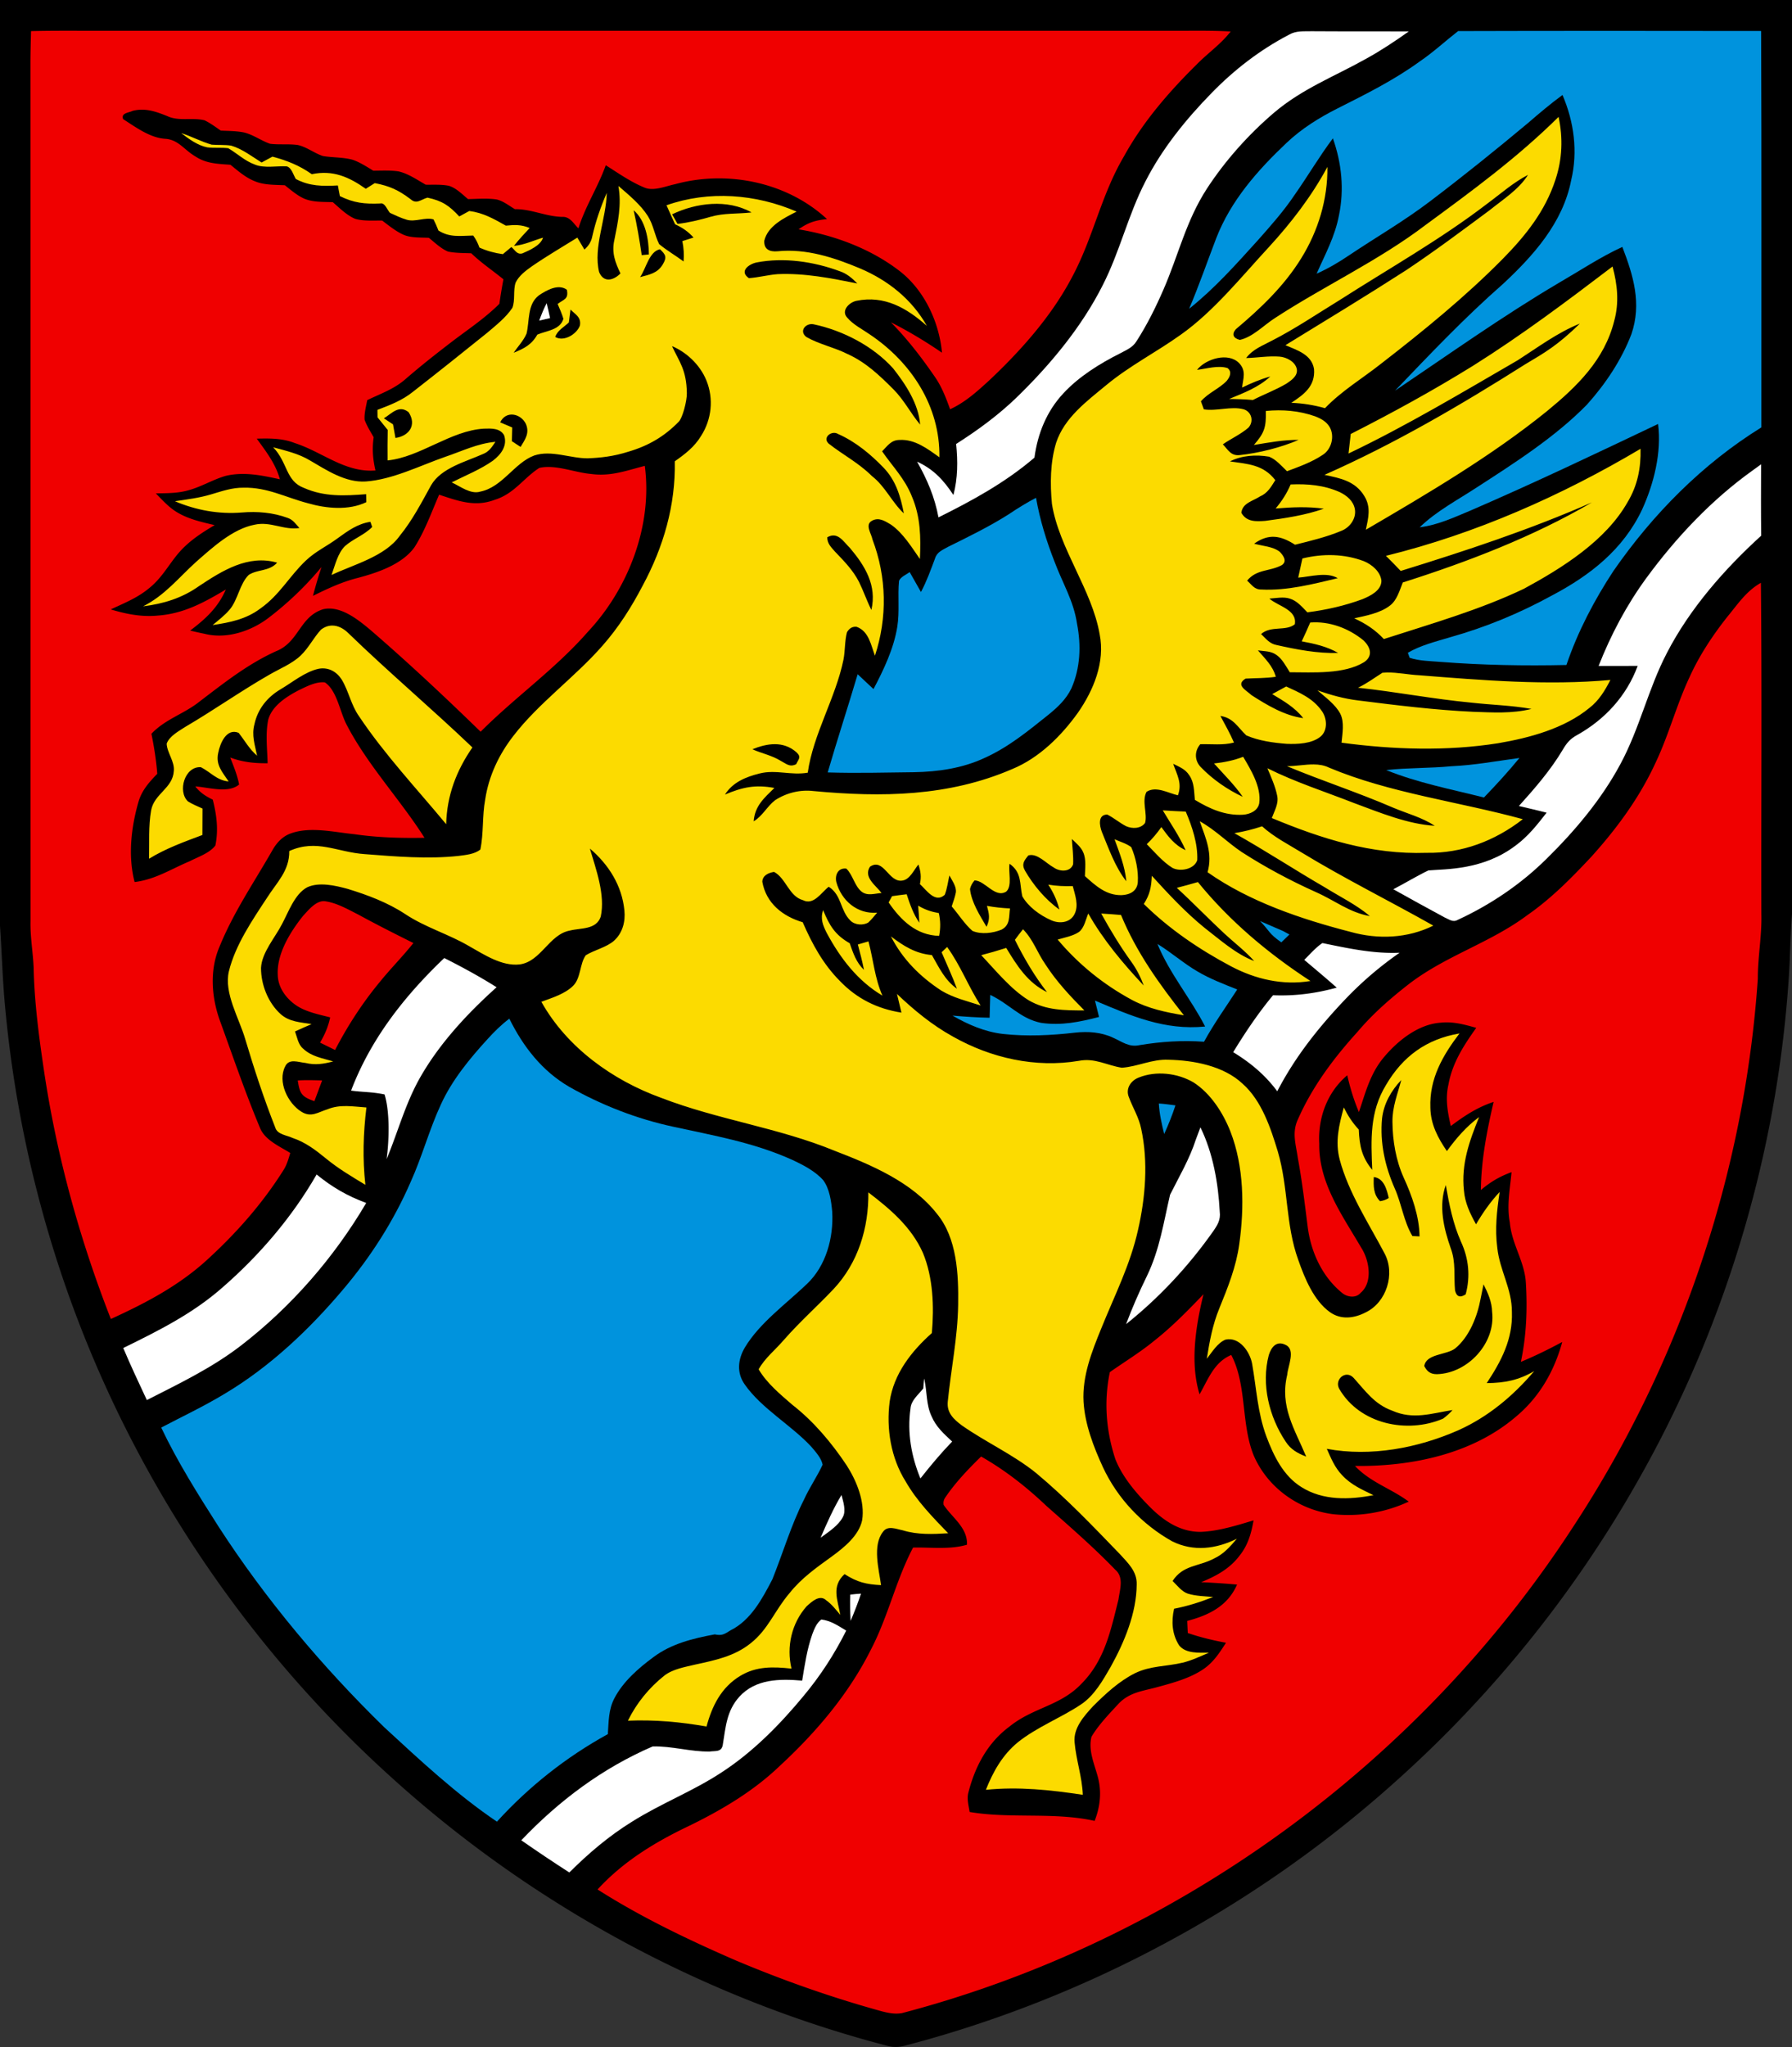 <?xml version="1.0" encoding="UTF-8"?>
<svg width="500" height="571" xmlns="http://www.w3.org/2000/svg">
<rect width="100%" height="100%" fill="#333333" stroke="none"/>
<path d="m0 0h500v254.94c-0.46 6.084-0.51 12.168-0.93 18.262-3.31 49.272-17.99 97.773-42.51 140.63-17.53 30.8-40.16 58.868-66.53 82.533-38.94 35.153-86.3 60.789-137.02 74.128-2.23 0.64-3.81 0.69-6.03 0.02-51.43-13.479-99.39-39.666-138.65-75.519-43.21-39.245-75.78-90.038-93.2-145.78a329.25 329.46 0 0 1-13.77-69.045c-0.67-7.295-0.85-14.609-1.36-21.914z" stroke-width="1"/>
<path d="m335.19 8.572c-2.725-5e-3 -5.45 0.028-8.19 0.018h-299c-6.45 0.01-12.89-0.07-19.34 0.09-0.08 2.77-0.15 5.55-0.17 8.32 0.02 80 0 160 0.02 240-0.1 4.37 0.7 8.64 0.88 12.98 0.2 9.68 1.5 19.36 2.92 28.93 3.55 23.65 9.91 46.761 18.62 69.02 9.65-4.42 18.73-9.15 26.66-16.33 8.27-7.52 15.69-15.91 21.63-25.4 0.87-1.44 1.29-2.99 1.77-4.58-2.96-1.85-7.13-3.62-8.47-7.06-4.1-9.79-7.56-19.95-11.19-29.93-2.32-6.49-2.87-13.98-0.13-20.44 3.98-9.8 9.62-17.94 14.83-27.06 1.23-2.14 2.87-3.91 5.27-4.71 5.4-1.89 11.95-0.28 17.53 0.27 6.52 0.95 13.03 1.13 19.61 1.01-6.42-10.21-15.91-20.33-21.66-31.43-1.93-3.54-2.7-9.6-6.13-11.919-2.4-0.29-5.07 1.12-7.19 2.13-3.44 1.79-7.5 4.31-8.62 8.27-0.8 3.9-0.27 8.19-0.17 12.15-3.69 0.04-6.96-0.3-10.43-1.59 0.94 2.43 2 4.96 2.47 7.53-3.03 2.56-8.58 0.76-12.22 0.52 1.34 1.75 2.9 2.74 4.87 3.69 1.09 4.24 1.629 8.46 0.729 12.8-1.61 2.13-4.83 3.18-7.15 4.38-5.32 2.23-9.58 5.09-15.379 5.81-1.89-7.25-0.97-15.3 1.09-22.41 0.93-3.18 2.98-5.47 5.23-7.78-0.29-3.77-0.88-7.47-1.63-11.17 3.88-4.11 9.11-5.53 13.43-8.99 6.89-5.24 13.4-10.431 21.35-14.041 6.42-2.54 6.52-9.63 13.14-11.71 4.82-1.09 9.68 2.86 13.15 5.75 10.57 9.12 20.781 18.69 30.781 28.42 9.7-9.72 20.82-17.46 29.95-27.9 11.33-12.08 18.06-29.69 15.86-46.26-5.1 1.31-9.55 3.01-14.95 2.26-4.57-0.37-10.03-2.74-14.5-1.68-4.45 2.88-6.98 7.2-12.41 8.88-5.55 2.11-10.24 0.32-15.53-1.42-2.13 4.91-3.989 10.15-6.879 14.67-3.47 4.8-10.31 7.08-15.79 8.54-4.42 1.1-8.47 3-12.53 5.01 0.72-2.7 1.49-5.39 2.39-8.04a90.912 90.912 0 0 1-14.59 14.03c-4.94 3.85-11.89 6.18-18.1 4.58-1.33-0.26-2.651-0.57-3.971-0.88 4.28-3.22 7.79-6.43 9.96-11.46-6.04 3.61-11.8 6.77-19 7.27-4.51 0.44-8.81-0.42-13.11-1.72 3.92-1.83 7.63-3.28 10.96-6.13 4.04-3.32 5.902-7.82 9.632-11.35 2.53-2.43 5.4-4.25 8.4-6.03-3.67-0.87-7.42-1.68-10.66-3.69-2.17-1.33-3.972-3.34-5.752-5.16 3.18-0.07 6.15 0 9.24-0.91 3.56-0.99 6.74-2.97 10.26-3.98 5.12-1.21 10.11-0.13 15.12 0.96-1.22-4.38-3.85-7.73-6.46-11.34 3.64-0.09 7.141-0.13 10.582 1.22 7.81 2.52 14.02 8.3 22.54 7.66-0.73-3.19-0.98-6-0.5-9.27-0.89-1.56-1.92-3.19-2.53-4.88-0.13-1.81 0.41-3.69 0.73-5.47 3.75-1.82 7.44-3.07 10.56-5.77 4.44-3.86 9.07-7.48 13.74-11.05 4.31-3.24 8.73-6.22 12.57-10.05 0.33-2.29 0.7-4.569 1.13-6.839-2.99-2.45-6.18-4.57-8.97-7.26-2.15-0.08-4.39-0.04-6.5-0.48-1.96-0.83-3.67-2.49-5.32-3.83-2.23-0.12-4.85 0.05-6.94-0.8-2.18-0.93-4.2-2.581-6.09-4.011-2.45-0.05-5.15 0.201-7.51-0.479-2.34-0.95-4.37-3.02-6.27-4.65-2.66-0.12-5.46 0.06-7.95-0.98-1.97-0.86-3.76-2.43-5.44-3.75-2.61-0.13-5.58-0.04-8.02-0.98-2.83-1.05-4.85-2.87-7.15-4.73-3.54-0.27-6.75-0.3-9.82-2.35-3.14-1.83-4.71-4.7-8.47-4.9-4.2-0.3-8.16-3.25-11.65-5.48-0.67-1.72 1.52-1.75 2.62-2.3 3.49-0.9 6.46 0.16 9.66 1.44 3.26 1.54 6.84 0.329 10.42 1.179 1.59 0.76 3.079 1.871 4.539 2.881 2.12 0.1 4.32 0.09 6.41 0.5 2.64 0.62 4.88 2.33 7.33 3.17 2.55 0.32 5.17-0.01 7.72 0.34 2.46 0.52 4.67 2.31 7.04 3.08 2.71 0.46 5.69 0.31 8.34 1.06 2 0.69 3.9 1.94 5.71 3.03 2.29-0.01 4.66-0.14 6.93 0.18 2.71 0.55 5.32 2.38 7.71 3.73 2.11 0.04 4.34-0.12 6.42 0.3 2.02 0.57 3.79 2.4 5.38 3.72 2.63-0.05 5.38-0.29 7.99 0.1 1.82 0.42 3.48 1.75 5.07 2.7 4.62-0.05 8.63 2.06 13.23 2.16 2.16-0.12 3.12 1.85 4.51 3.2 1.93-6.19 5.47-11.55 7.63-17.61 3.45 2.18 6.94 4.65 10.73 6.2 2.54 1.15 5.97-0.36 8.56-0.9 14.58-4 31.26-0.63 42.45 9.73-3.29 0.32-5.27 0.95-7.94 2.85 9.84 1.61 19.83 5.3 27.82 11.35 7.12 5.3 11.39 14.35 12.19 23.06-4.62-3.15-9.27-5.96-14.26-8.48 4.57 4.62 8.61 9.881 12.29 15.24 1.92 2.78 3.1 5.86 4.23 9.02 4.24-1.95 7.56-4.98 10.96-8.09 8.8-8.29 17.3-17.84 22.97-28.58 6.02-11.12 8.12-22.92 14.58-33.87 5.36-9.71 12.481-17.92 20.341-25.69 3.11-3.16 6.7-5.609 9.44-9.149-2.74-0.16-5.466-0.203-8.19-0.208zm156.13 154c-4.1 2.33-6.41 5.91-9.33 9.44-4.11 5.19-7.88 10.88-10.6 16.92-3.66 7.81-5.79 16.16-9.52 23.96-4.47 9.69-10.75 18.208-17.87 26.108-5.52 5.89-11.12 11.59-17.77 16.22-10.4 7.78-22.52 11.22-32.9 19.1-5.26 4.08-10.23 8.39-14.53 13.48-6.67 7.35-12.62 15.28-16.64 24.4-1.76 3.73-0.58 6.99-0.04 10.83 1.16 6.29 1.92 12.62 2.72 18.96 0.85 7.08 4 14.06 9.58 18.62 1.42 1.23 3.88 1.6 5.2 0.04 3.53-2.96 2.43-9.16 0.19-12.61-5.28-9.04-11.9-18.06-11.71-29.04-0.39-7.2 2.23-14.36 7.81-19.05 0.81 3.52 1.83 6.93 3.25 10.26 1.94-5.72 3.23-11.07 7.34-15.728 3.82-4.44 9.44-8.821 15.49-9.211 3.48-0.38 6.599 0.52 9.909 1.44-3.52 4.95-6.68 9.8-7.77 15.89-0.9 3.94-0.21 7.661 0.67 11.5 3.72-2.8 7.48-5.28 11.95-6.73-1.89 8.15-3.46 16.18-3.56 24.58 2.73-2.29 5.21-3.76 8.56-4.99-0.44 4.78-1.38 9.24-0.48 14.05 0.53 6.08 4.17 10.91 4.48 16.92 0.44 7.36 0.141 14.739-1.399 21.959 3.96-1.65 7.779-3.52 11.549-5.56-2.22 8.11-6.34 15.33-12.829 20.76-12.23 10.53-29.24 14.02-45.01 13.83 4.34 4.6 10.08 6.281 15 9.951a40.133 40.133 0 0 1-20.971 3.52c-9.65-1.16-18.39-7.391-22.27-16.37-3.58-8.71-1.87-19.74-6.28-28.06-4.8 2.03-6.419 6.74-8.839 10.99-2.71-8.83-1.051-19.14 1.099-27.94-4.39 4.59-8.78 9.08-13.79 13.02-3.92 3.22-8.209 5.81-12.35 8.73-1.69 8.22-1.06 16.25 1.52 24.2 2.05 5.23 6.11 9.87 10.06 13.79 3.8 3.71 8.261 6.58 13.75 6.56 4.94-0.18 10.07-1.79 14.77-3.21-0.61 3.56-1.559 6.94-3.879 9.81-2.76 3.69-6.57 5.73-10.75 7.44 3.35 0.14 6.7 0.36 10.03 0.66-2.61 5.99-7.89 8.56-13.91 10.14 0.05 1.12 0.101 2.24 0.161 3.37 3.49 1.2 7.03 2.04 10.66 2.72-1.83 2.85-3.55 5.52-6.42 7.44-3.69 2.47-8.35 3.74-12.59 4.89-4.06 1.14-7.79 1.4-10.89 4.6-2.68 2.9-5.6 5.89-7.63 9.29-0.95 3.78 0.8 7.57 1.76 11.16 1.13 4.16 0.68 8.32-0.88 12.31-11.32-2.53-23.47-0.55-34.88-2.49-0.26-1.73-0.82-3.64-0.36-5.35 1.84-7.26 5.33-13.91 11.45-18.45 6.62-5.37 14.18-5.74 20.07-11.93 6.53-6.52 8.21-14.9 10.37-23.53 0.38-2.78 1.59-6.2-0.9-8.32-6.12-6.34-12.65-11.99-19.21-17.8-5.56-5.27-11.53-9.98-18.22-13.77-3.61 3.53-7.2 7.28-10.03 11.48-0.41 0.61-0.551 1.28-0.421 2.01 2.37 3.59 6.72 6.33 6.51 11.109-4.7 1.42-10.16 0.68-15.04 0.8-4.82 9.18-6.92 19.14-11.71 28.35-6.21 12.45-15.31 23.15-25.48 32.55-7.36 7.06-16.13 12.25-25.25 16.7-9.56 4.56-18.37 9.9-25.59 17.77 12.13 7.73 25.31 14.03 38.49 19.76 13.29 5.6 26.91 10.4 40.81 14.22 1.88 0.49 3.72 0.85 5.66 0.5 76.42-20.06 144.2-69.42 187.23-135.62 29.85-45.42 47.861-98.688 51.541-152.92-0.03-6.04 1.16-11.95 0.99-18-0.08-30.8 0.18-61.63-0.13-92.43zm-400.82 88.805c-2.4-0.13-4.505 2.57-5.977 4.146-3.55 4.46-7.35 10.56-7.02 16.46 0.09 3.48 2.29 6.49 5.07 8.41 2.73 1.88 6.38 2.58 9.55 3.4-0.54 2.6-1.48 4.76-2.82 7.04 1.4 0.69 2.791 1.369 4.191 2.059 3.47-6.7 7.63-13.12 12.44-18.93 3.02-3.75 6.43-7.14 9.41-10.91-5.18-2.58-10.34-5.19-15.42-7.96-2.79-1.41-5.82-3.159-8.94-3.649a3.086 3.086 0 0 0-0.484-0.066zm-4.87 49.928c-0.852 4e-3 -1.703 0.025-2.546 0.078 0.54 3.7 1.09 4.55 4.64 5.79 0.72-1.93 1.44-3.86 2.16-5.8-1.407-0.032-2.832-0.074-4.253-0.068z" fill="#f00000"/>
<path d="m359.58 9.72c2.06-1.21 4.13-0.95 6.42-1.01 9.03 0.07 18.06 0 27.09 0.05-3.83 2.72-7.75 5.33-11.87 7.6-8.95 5.02-17.79 8.33-25.76 15.09-7.11 6.07-13.65 13.39-18.75 21.23-5.81 8.99-7.87 18.41-12.08 28.09-2.15 4.94-4.57 9.83-7.49 14.36-1.1 1.82-2.81 2.46-4.59 3.43-5.68 2.85-11.5 6.46-15.84 11.15-4.66 4.97-7.19 11.25-8.08 17.94-8.09 6.94-17.28 11.95-26.78 16.67-1.05-5.67-3.15-10.56-5.97-15.54 4.61 2.11 7.39 5.14 10.14 9.3 1.24-4.71 1.24-9.42 0.76-14.24 6.06-3.85 11.81-8.07 16.99-13.08 9.3-9.06 17.99-19.49 23.87-31.13 4.83-9.44 7.1-19.65 11.96-29.03 4.63-9.1 11.29-17.32 18.4-24.6 6.32-6.5 13.53-12.08 21.58-16.28z" fill="#fff"/>
<path d="m449.11 8.615c-14.099-3e-3 -28.197 0.01-42.267 0.055-3.6 2.8-6.93 5.91-10.72 8.48-7.19 5.22-14.99 9.09-22.9 13.08-5.18 2.61-10.08 5.66-14.3 9.67-8.08 7.65-15.521 16.08-19.591 26.59-2.5 6.55-4.8 13.18-7.54 19.64 7.17-5.72 13.07-12.37 19.2-19.14 3.64-4.1 7.22-8.14 10.28-12.7 3.64-5.18 6.84-10.65 10.63-15.7 2.44 6.89 3.2 14.239 1.7 21.439-1.12 5.97-3.83 10.83-6.24 16.31 3.16-1.4 6.1-3.12 8.95-5.05 7.62-5.12 15.46-9.609 22.77-15.189 9.27-7.03 18.34-14.331 27.27-21.791 3.12-2.7 6.27-5.37 9.61-7.81 3.23 7.5 4.33 15.79 2.42 23.79-2.31 11.85-10.53 21.03-19.11 29-10.64 9.33-20.25 19.47-30.04 29.69 15.17-10.22 29.97-20.771 45.73-30.081 5.85-3.38 11.56-7.19 17.7-10.02 3.08 8.03 5.44 15.79 2.54 24.31-2.75 7.2-7.24 13.91-12.37 19.63-8.79 9.02-20.28 16.36-30.84 23.18-5.55 3.64-11.04 6.46-15.88 11.09 5.12-0.63 9.55-2.75 14.25-4.7 17.63-7.62 34.94-15.87 52.27-24.12 1.02 7.95-1.168 16.65-4.468 23.89-5.24 11.08-14.461 18.32-25.091 23.92-9.12 5.01-18.5 8.88-28.52 11.7-3.9 1.17-8.22 2.24-11.74 4.31l0.5 1.401c2.73 0.91 5.84 0.91 8.69 1.15 11.64 0.91 23.39 1.12 35.06 0.86 3.14-9.29 7.78-18.12 13.16-26.3 11.04-15.88 24.751-29.75 41.231-39.98-0.03-36.85 0.09-73.711-0.07-110.57-14.075-0.015-28.175-0.033-42.274-0.035zm-160.04 130.25c-2.64 1.37-5.149 2.93-7.619 4.59-5.4 3.44-11.25 6.27-16.98 9.11-1.54 0.89-3.05 1.4-3.6 3.26-1.19 3.17-2.31 6.32-3.91 9.31-1.05-1.85-2.1-3.7-3.15-5.56-0.95 0.73-2.47 1.3-2.97 2.44-0.41 4.26 0.2 8.53-0.48 12.81-0.97 6.07-3.79 11.99-6.64 17.39-1.48-1.38-2.95-2.76-4.42-4.14-2.71 9.15-5.69 18.22-8.36 27.39 8.02 0.25 16.04 0.03 24.06-0.06 6.74-0.11 13.59-1.11 19.73-3.99 6.72-3.04 12.01-7.43 17.72-11.98 2.63-2.14 4.99-4.31 6.49-7.42 2.51-5.74 2.75-11.93 1.57-18.03-0.95-6.39-4.02-11.26-6.24-17.21-2.3-5.83-4.111-11.73-5.201-17.91zm134.88 72.57c-6.33 0.84-12.571 2.02-18.961 2.3-6.06 0.59-12.149 0.4-18.209 1.07 8.71 3.55 18.17 5.36 27.27 7.65 3.43-3.56 6.77-7.19 9.9-11.02zm-65.941 48.28-6.44-2.79c2.84 2.916 2.285 3.365 5.942 5.938l2.26-2.188zm-35.06 3.6c3.34 8.19 9.42 15.41 13.301 23.03-11.28 1.13-20.631-2.96-30.731-7.23 0.37 1.52 0.75 3.04 1.13 4.56-5.42 1.4-10.56 2.48-16.2 1.64-5.81-1.2-8.71-5.2-14.15-7.79-0.08 2.12-0.14 4.25-0.18 6.37-3.47-0.07-6.919-0.3-10.37-0.6 4.42 2.53 9 4.53 14.1 5.12 6.65 0.74 13.52 0.4 20.16-0.37 3.62-0.37 7.25-0.15 10.58 1.43 2.59 1.14 4.41 2.72 7.42 2.05 6.07-0.99 11.79-1.37 17.94-0.94 2.77-5.07 6.13-9.73 9.26-14.57-3.77-1.52-7.56-2.94-11.07-5.02-3.95-2.3-7.29-5.3-11.19-7.68zm-180.84 20.84c-2.27 1.71-4.28 3.7-6.17 5.8-4.95 5.42-9.851 11.39-12.91 18.1-3.28 7.06-5.25 14.6-8.48 21.71-4.73 10.88-11.17 20.91-18.84 29.95-9.39 11.12-20.409 21.56-32.969 29.04-5.79 3.51-11.76 6.31-17.76 9.46 4.55 9.58 10.3 18.7 16 27.63 13.15 20.31 28.92 39.07 46.22 55.96 10 9.21 20.16 18.71 31.45 26.34 8.89-9.77 19.368-18.06 30.948-24.42 0.25-3.46 0.161-6.85 1.831-10 2.39-4.62 6.72-8.41 10.87-11.46 4.97-3.75 11.09-5.25 17.12-6.36 2.02 0.43 2.7-0.05 4.43-1.14 5.66-2.82 8.84-8.81 11.65-14.21 2.98-7.41 5.2-15.06 8.82-22.23 1.53-3.37 3.66-6.42 5.21-9.76-0.37-1.86-1.94-3.55-3.13-4.97-5.51-5.98-13.92-10.68-18.61-17.41-2.31-3.25-1.901-7.03 0.049-10.32 4.08-6.83 11.63-12.26 17.31-17.71 5.36-5.06 7.47-12.98 7.05-20.15-0.26-2.89-0.73-6.42-2.52-8.81-2.34-2.62-5.9-4.41-9.06-5.85-10.63-4.71-21.448-6.569-32.628-9.019-10.21-2.18-20.07-6.01-29.15-11.15-7.62-4.44-12.86-11.22-16.73-19.02zm181.23 23.66c0.15 2.92 0.801 5.69 1.491 8.52 1.19-2.62 2.25-5.27 3.14-8-1.54-0.2-3.071-0.42-4.631-0.52z" fill="#0093dd"/>
<path d="m434.87 32.6c-11.45 11.35-24.129 20.63-37.129 30.17-12.97 9.88-28.4 17.06-42.04 25.97-3.08 1.97-6.17 5.29-9.76 6.07-1.83-0.45-2.341-1.55-1.141-2.96 6.91-5.82 13.48-12.041 18.27-19.811 4.74-7.65 7.41-16.46 7.3-25.48-4.45 8.25-10.07 15.54-16.39 22.43-7.66 8.27-15.37 17.92-24.56 24.4-6.87 4.91-14.29 8.661-20.82 14.09-5.43 4.49-11.62 9.05-13.92 16.03-1.65 5.42-1.71 11.452-1.17 17.052 1.96 12.4 11.21 24.02 13.32 36.41 1.54 7.71-1.71 15.569-6.05 21.809-4.65 6.5-10.81 12.62-18.29 15.72-17.82 7.71-36.46 7.94-55.49 6.16-3.76-0.45-7.59 0.501-10.75 2.561-2.24 1.74-3.46 4.37-5.96 5.88 0.31-4.3 2.95-6.53 5.78-9.31-5.39-0.99-8.89-0.21-13.8 1.85 2.24-3.49 5.83-4.92 9.69-5.89 4.53-1.15 8.8 0.61 13.42-0.22 1.5-10.73 7.77-20.82 9.96-31.5 0.5-2.53 0.32-5.21 0.98-7.68 0.69-1.15 1.59-1.65 2.72-1.5 3.4 1.27 3.95 5.06 5.09 8.05 3.49-10.64 3.28-21.93-0.69-32.41-0.3-1.63-2.171-4.11-0.181-5.21 1.95-1.1 3.671 0.07 5.351 1.07 3.37 2.35 5.73 6.25 8.06 9.58 0.28-6.02 0.18-11.8-2.23-17.43-1.96-4.97-5.33-8.3-8.32-12.61 1.53-1.5 2.46-3.15 4.86-3.17 4.3-0.25 7.83 2.48 11.13 4.84 0.23-14.24-7.87-26.52-19.4-34.26-2.09-1.46-4.669-2.74-6.319-4.7-1.83-1.94 0.58-4.29 2.58-4.69 7.83-1.59 14.029 2.01 19.649 7-4.2-7.42-10.77-12.66-18.54-15.99-7.31-3.07-15.09-5.64-23.12-4.83-2.19 0.2-3.86-0.51-3.71-2.95 1.01-4.17 5.54-6.34 9.02-8.11-11.4-4.92-24.49-5.95-36.3-1.77 0.78 1.77 1.57 3.54 2.39 5.3 2.09 0.97 3.6 1.99 5.15 3.7l-3.12 0.99c0.38 1.94 0.5 3.7 0.34 5.68-2.23-1.66-4.68-3.06-6.81-4.83-1.24-2.44-1.62-5.42-3.16-7.84-2.05-3.22-5.34-5.91-8.21-8.39 0.92 5.26-0.12 10.03-1.15 15.16-0.78 3.45 0.26 6.19 1.72 9.24-1.95 1.99-4.7 2.68-5.96-0.39-1.68-6.93 2.01-14.84 2.13-22.07-1.7 3.95-3.1 7.95-4.04 12.16-0.26 1.38-0.99 2.59-2.19 3.64-0.67-1.11-1.32-2.22-1.97-3.33-4.26 2.65-8.61 5.19-12.74 8.04-1.69 1.2-3.58 2.62-4.49 4.53-0.73 2.22-0.06 4.86-0.9 7.02-1.81 2.72-4.6 4.89-7.06 6.99-6.85 5.52-13.72 11-20.66 16.41-2.97 2.41-6.4 3.71-9.93 5.06l0.03 2.08c0.95 1.17 1.9 2.34 2.84 3.52-0.07 2.83-0.06 5.67-0.04 8.5 9.06-0.89 17.59-8.32 26.87-8.86 2.02-0.06 4.45-0.2 5.63 1.8 1.03 2.96-0.88 5.44-3.12 7.14-3.51 2.48-7.67 4.121-11.49 6.051 2.37 1.07 5.29 3.42 7.99 2.57 6.16-1.23 9.5-8.03 15.06-10.08 4.78-1.59 10.11 0.839 14.94 0.789 3.53-0.14 7.104-0.505 11.39-1.869 5.554-1.641 10-4.245 14.012-8.379 1.016-1.047 2.26-5.705 2.224-7.925-0.101-6.502-2.053-8.641-4.146-13.117 3.728 1.536 7.72 4.94 9.61 9.6 2.06 5.09 1.46 10.85-1.5 15.45-1.82 3.04-4.48 5.071-7.33 7.071 0.24 12.26-3.159 23.92-8.949 34.66-3.13 6-6.71 11.66-11.2 16.75-7.65 8.76-17.84 16.02-24.87 25.17-4.04 5.19-6.9 11.21-7.88 17.75-0.87 4.63-0.4 9.41-1.36 13.99-1.67 1.29-3.96 1.48-6 1.75-8.61 0.95-17.61 0.179-26.24-0.491-7.71-0.51-13.38-4.32-21.07-0.86 0.07 5.53-3.47 8.72-6.24 13.09-4.11 6.24-8.82 13.16-10.61 20.48-1.41 6.05 2.84 13.04 4.54 18.81 2.49 8.35 5.19 16.58 8.38 24.69 0.56 2.03 3.2 2.17 4.87 2.97 3.55 1.18 6.4 3.35 9.26 5.69 3.44 2.84 7.23 5.08 11.04 7.38-0.81-7.25-0.6-14.35 0.29-21.58-3.74-0.25-7.3-0.959-10.88 0.511-2.65 0.82-4.54 2.39-7.27 0.67-3.8-2.35-6.7-8.37-4.53-12.61 1.06-2.36 3.731-1.16 5.681-0.99 2.72 0.66 5.09 0.28 7.73-0.43-3.04-0.91-6.07-1.34-8.45-3.61-1.33-1.11-1.611-3.17-2.211-4.74 1.54-0.7 3.08-1.4 4.63-2.06-3.11-0.52-6.25-0.6-8.7-2.84-3.47-3.19-5.42-8.16-5.41-12.84 0.23-4.34 3.95-8.46 5.88-12.26 1.8-3.33 3.491-8.32 6.991-10.21 3.35-1.57 7.899-0.49 11.319 0.44 5.51 1.68 11.191 3.82 16.021 7.01 5.65 3.76 12.05 5.55 17.89 8.98 4.14 2.33 9.09 5.64 14.06 5.08 5.96-0.79 8.2-8.35 13.989-9.44 3.07-0.79 7.381-0.18 8.641-3.89 1.3-6.11-1.31-13.14-3.03-18.99 5.24 4.46 8.95 10.321 9.63 17.27 0.31 3.12-0.5 6.23-2.85 8.4-2.13 1.9-5.5 2.59-7.92 4.09-1.71 2.31-1.36 6.39-3.52 8.5-2.27 2.29-5.92 3.38-8.88 4.48 7.13 12.75 19.9 21.91 33.47 26.81 15.89 6.12 32.67 8.3 48.33 14.74 10.21 3.93 21.64 8.739 28.57 17.58 5.64 6.82 6.05 16.99 5.92 25.43-0.14 9.14-2.011 18.02-2.901 27.05-0.28 3.08 1.69 4.88 3.95 6.57 6.6 4.63 14.4 8.17 20.69 13.26 8.32 6.92 15.88 14.85 23.39 22.63 2.25 2.48 4.81 4.83 4.69 8.46-0.05 7.98-3.42 16.06-7.24 22.95-2.21 3.83-4.63 8.14-8.42 10.6-5.56 3.7-12.29 6.29-17.5 10.48-4.29 3.52-6.91 8.18-8.92 13.26 9.09-0.93 18.06 0.03 27.05 1.39-0.2-5-1.869-9.7-2.299-14.66-0.37-3.96 2.63-7.31 5.13-10.02 3.48-3.48 7.33-7.061 11.77-9.261 4.34-2.09 8.69-1.83 13.22-2.91 2.58-0.61 4.94-1.77 7.37-2.79-2.7-0.01-6.41 0.32-8.31-2.02-2-3.13-2.22-6.679-1.42-10.239 3.77-0.73 7.34-1.87 10.91-3.28-2.32-0.22-4.85-0.24-7.09-0.94-1.68-0.56-3-2.33-4.23-3.53 2.91-4.51 7.24-3.97 11.56-6.26 2.68-1.24 4.5-3.32 6.36-5.52-5.78 2.86-12.06 3.67-18.01 0.74-8.42-4.71-15.28-11.96-19.36-20.71-2.61-5.67-5.029-11.97-5.399-18.25-0.4-7.15 2.32-14.02 4.98-20.53 3.75-9.29 8.06-17.66 10.24-27.47 2.06-9.03 2.85-18.95 0.88-28.05-0.63-3.26-2.36-5.92-3.48-8.97-0.93-2.36 0.59-4.57 2.79-5.41 4.83-1.95 10.84-1.25 15.29 1.37 4.79 3.09 8.24 8.5 10.29 13.72 3.79 9.75 3.9 21.14 2.46 31.37-0.87 6.37-3.19 12.09-5.59 17.99-1.85 4.51-2.718 9.21-3.468 14 1.44-1.83 2.999-4.449 5.219-5.339 3.89-0.87 6.83 3.42 7.43 6.76 1.21 6.87 1.5 13.59 3.97 20.24 2.01 5.38 4.72 11 9.79 14.14 6.04 3.8 13.35 3.54 20.1 2.25-3.21-1.57-6.25-2.87-8.73-5.55-2.07-2.14-3.1-4.7-4.29-7.38 12.26 2.28 25.41-0.21 36.71-5.19 8.34-3.75 15.27-9.57 21.16-16.49-4.34 2.53-8.22 3.31-13.26 3.35 4.05-6.11 7.29-12.24 7.03-19.81 0.02-6.56-3.4-11.57-4.08-17.95-0.7-5.25-0.11-10.36 0.66-15.56-2.58 2.75-4.681 5.768-6.591 9.018-1.67-3-3.11-5.999-3.38-9.479-0.78-7.4 1.521-13.72 4.231-20.43-3.57 2.65-6.381 5.9-8.981 9.49-2.53-3.7-4.53-7.47-4.61-12.08-0.31-8.1 3.401-14.52 8.121-20.74-9.23 1.58-15.82 6.38-20.52 14.41-4.56 7.5-4.181 15.22-3.821 23.65-2.91-3.57-3.57-6.7-3.75-11.24-1.76-1.9-3.04-3.86-4.19-6.19-1.32 4.92-2.47 9.48-1.14 14.57 2.49 9.31 8.201 17.95 12.53 26.19 3.01 5.67 0.55 13.62-5.28 16.42-3.23 1.67-6.92 2.14-10.02-0.1-4.47-3.23-6.99-9.4-8.76-14.45-3.62-9.94-2.74-20.1-5.73-30.3-2-6.61-4.52-14.23-9.84-18.94-5.3-4.99-13.68-6.54-20.71-6.68-4.56-0.21-8.58 1.931-12.99 2.221-4.23-0.67-7.49-2.8-11.99-1.92-12.09 2.03-24.54-0.78-35.13-6.77-5.79-3.19-10.83-7.35-15.61-11.89 0.41 1.74 0.84 3.47 1.25 5.21-6.75-1.07-12.42-3.87-17.16-8.81-4.7-4.7-7.76-10.37-10.39-16.4-5.59-1.65-10.22-5.31-11.27-11.3 0.06-1.77 1.75-2.51 3.28-2.74 3.33 1.76 4.151 6.8 8.051 7.88 3.02 1.53 5.12-2.15 7.2-3.74 3.68 2.37 3.13 6.55 6.03 9.42 1.23 1.26 3.57 1.45 5.03 0.54 0.89-0.83 1.66-1.8 2.45-2.73-5.56 0.45-9.98-3.38-11.39-8.54-0.45-1.94 0.49-4.05 2.79-3.75 1.8 1.71 2.29 4.81 4.22 6.39 1.66 1.34 3.69 0.54 5.61 0.41-1.57-2.1-5.15-4.39-3.22-7.34 3.86-2.59 5.18 4.59 9.09 3.86 2.06-0.32 3.2-3.03 4.42-4.47 0.64 1.99 0.85 3.41 0.41 5.47 1.83 1.66 4.25 5.43 6.93 2.99 0.67-1.71 0.9-3.62 1.3-5.4 0.75 1.46 2.04 3.08 1.79 4.78-0.25 1.3-0.73 2.59-1.15 3.85 1.93 2.23 3.56 4.88 5.78 6.83 2.45 1.06 5.74 0.64 8.16-0.36 2.44-1.34 1.979-3.52 2.319-5.9-2.16-0.11-4.289-0.32-6.419-0.72 0.6 2.23 0.94 3.6-0.12 5.84-1.84-3.16-4.22-6.82-4.61-10.529 0.2-0.87 0.62-1.68 1.27-2.41 2.95 0.04 5.7 5.04 8.82 3.13 1.78-1.51 0.539-5.69 0.949-7.77 3.44 2.45 2.76 5.42 3.54 9.05 1.67 2.96 4.921 5.3 7.991 6.67 2.3 1.07 5.35 0.8 6.59-1.67 1.25-2.5 0.15-5.32-0.49-7.83-2.31 0.08-4.56-0.02-6.84-0.4 1.46 2.23 2.429 4.339 3.109 6.949-3.86-2.74-7.24-6.77-9.6-10.85-1.02-1.85-0.239-2.81 0.941-4.25 2.48-0.73 5 2.26 7.07 3.36 1.63 1.19 4.63 1.38 5.42-0.89 0.12-2.34-0.22-4.71-0.35-7.05 1.15 1.12 2.57 2.25 3.18 3.75 0.87 1.97 0.5 4.5 0.46 6.6 2.98 2.68 5.96 5.42 10.25 5.31 2.28-0.09 4.33-1.11 4.51-3.63 0.2-3.18-0.56-6.85-1.84-9.77-1.33-1-3.13-1.51-4.65-2.19 1.39 3.86 2.9 7.58 3.28 11.72-3.13-3.99-4.89-9.09-6.81-13.74-0.68-1.73-1.21-4.869 1.5-4.869 1.84 0.92 3.45 2.33 5.28 3.26 1.71 0.75 4.05 0.71 5.26-0.91 0.74-2.5-1-6.15 0.43-8.7 2.66-1.69 5.98 0.35 8.74 0.98 1.25-3.34-0.26-5.73-1.32-8.79 1.73 0.88 3.37 1.46 4.47 3.18 1.44 2.02 1.33 4.51 1.58 6.88 4.14 2.51 8.46 4.43 13.421 4.15 1.94-0.13 4.17-1.09 4.54-3.21 0.61-4.5-2.27-9.21-4.48-12.95-2.66 1.02-5.29 1.55-8.13 1.86 2.76 3.09 5.64 5.89 8.01 9.3-4.32-2.03-8.39-4.85-11.71-8.28-1.77-1.84-1.8-4.48-0.14-6.39 3.19-0.09 6.26 0.35 9.4-0.46-1.1-2.57-2.47-4.97-3.79-7.43 3.65 0.55 4.81 3.14 7.23 5.43 3.49 1.51 7.489 2.06 11.26 2.35 3.01 0.12 7.02-0.01 9.46-2.02 2.07-1.73 1.83-5.17 0.31-7.19-2.44-3.5-6.16-5.06-9.9-6.79l-3.9 2.13c3.19 1.93 6.31 3.7 8.65 6.7-5.17-0.66-10.14-3.65-14.46-6.43-1.42-1.35-4.56-2.81-1.62-4.59 2.82-0.16 5.63-0.08 8.43-0.51-0.85-3.08-2.99-5.03-4.99-7.37 1.92 0.3 3.66 0.13 5.28 1.35 1.56 1.12 2.6 3.16 3.62 4.76 6.43 0 15.11 0.63 20.76-2.84 2.57-1.78 1.71-4.24-0.23-6.08-4.15-3.37-9.44-5.37-14.84-4.96-0.75 1.76-1.539 3.51-2.369 5.25 3.55 0.66 7 1.42 10.17 3.24-5.77 0.18-11.59-0.96-17.19-2.21-1.97-0.37-2.94-1.76-4.32-3.06 2.8-2.44 6.85-0.69 9.41-2.72 0.72-4.09-4.67-5.03-7.1-7.17 1.79-0.11 3.95-0.57 5.69 0 2.09 0.63 3.43 2.34 4.92 3.83 5.22-0.66 10.44-1.84 15.38-3.67 2.16-0.9 5.27-2.39 5.28-5.12-0.26-2.57-2.65-4.55-4.9-5.48-5.52-2.08-11.44-2.15-17.15-0.75-0.37 1.78-0.759 3.56-1.169 5.34 3.38-0.24 7.979-1.69 11.03 0.16-6.97 1.65-14.11 3.53-21.31 3.16-1.96 0.03-2.65-1.31-3.97-2.48 2.69-3.28 6.31-2.5 9.7-4.34 1.56-1.07 0.389-2.68-0.581-3.69-1.86-1.51-4.939-1.63-7.169-2.28 4.13-2.92 7.39-2.27 11.42 0.29 4.32-1.07 8.74-2.13 12.85-3.84 2.43-0.92 4.3-3.46 3.84-6.1-0.42-2.27-2.22-3.76-4.2-4.72-4.39-1.97-8.97-2.35-13.72-2.15-1.09 2.53-2.42 4.61-4.19 6.71 4.49-0.37 8.96-0.58 13.45 0.05-5.23 1.85-10.87 2.67-16.35 3.4-2.62 0.17-5.201 0.34-6.661-2.26 0.3-2.73 3.22-3.26 5.19-4.55 2.15-0.93 3.09-2.66 4.28-4.55-3.35-4.36-7.629-4.49-12.65-5.23 3.3-1.68 7.28-1.94 10.89-1.32 1.94 0.73 3.54 2.64 5.02 4.06 3.33-1.24 6.96-2.54 9.92-4.53 2.53-1.56 3.46-5.28 1.96-7.84-0.94-1.54-2.44-2.33-4.07-2.96-4.42-1.55-9.07-1.94-13.709-1.48 0.1 4.58-0.39 6.11-3.34 9.49 4.21-0.69 8.21-1.45 12.48-1.42-4.82 2.1-11.2 3.7-16.42 4.24-2.5 0.27-3.21-1.45-4.72-3 2.32-1.61 5.01-2.8 7.14-4.65 1.6-1.75 0.89-4.52-1.42-5.15-3.46-0.88-7.47 0.6-11.01 0.04l-0.82-2.24c2.06-2.39 5.11-3.51 7.2-5.71 0.87-1.08 1.56-2.51 0.23-3.56-2.59-0.84-5.88 0.18-8.52 0.5 2.42-3.1 8.75-5.01 11.76-1.87 2.03 2.16 1.12 4.23 0.81 6.81 2.55-1.23 5.139-2.35 7.879-3.09-3.39 3.09-7.329 4.54-11.499 6.27 2.22 0.01 4.42 0.09 6.64 0.28 3.1-1.59 6.42-2.81 9.4-4.59 1.32-0.89 3.07-2.07 2.88-3.88-0.31-2.14-2.87-3.49-4.86-3.63-3.07-0.24-6.221 0.33-9.311 0.4 1.93-2.54 4.59-3.44 7.29-4.9 6.43-3.29 12.55-7.44 18.74-11.229 13.77-8.82 28.25-16.96 41.19-26.89 3.87-2.84 7.16-5.84 11.43-8.08-2.53 4.07-6.99 6.859-10.73 9.879-7.66 5.68-15.31 11.411-23.25 16.701-11.11 7.15-22.43 14.02-33.7 20.93 3.26 1.4 7.33 2.6 7.98 6.66 0.37 4.79-2.8 7.08-6.35 9.42 3.26 0.12 6.281 0.62 9.411 1.49 4.74-4.92 10.43-8.27 15.74-12.48 11.72-9.08 23.38-18.56 33.81-29.12 6.39-6.49 11.871-13.31 14.741-22.1 1.92-5.74 2.149-11.65 0.879-17.55zm-384.31 4.53c2.11 1.62 4.61 3.46 7.26 3.97 1.93 0.25 3.95 0 5.87 0.25 2.56 1.51 4.56 3.51 7.43 4.56 2.66 1.09 6.06 0.33 8.91 0.5 1.37 0.41 1.819 2.41 2.509 3.52 3.84 2.03 7.49 2.04 11.72 1.8l0.57 2.97c3.89 1.92 6.92 2.24 11.23 2.06 1.34-0.35 1.98 1.81 2.75 2.62 1.52 0.7 3.09 1.45 4.7 1.92 2.38 0.71 5.15-0.81 7.45-0.1 0.51 1.01 0.97 2.04 1.37 3.1 3.19 2.03 6.13 1.46 9.7 1.4 0.73 0.99 1.31 2.12 1.74 3.36 2.16 0.96 4.19 1.51 6.53 1.84 0.79-0.66 1.58-1.33 2.38-1.99 1.05 0.83 1.54 2.2 3.08 1.77 1.91-0.83 5.13-2.21 5.75-4.39-2.74 0.8-5.22 2.05-8.11 2.29 1.37-1.74 2.88-3.36 4.39-4.98-2.37-0.99-4.16-0.9-6.65-0.66-3.33-1.88-6.31-3.59-10.2-4.09-0.93 0.52-1.86 1.03-2.79 1.53-2.86-3.06-4.71-4.34-8.87-5.25-1.84 0.5-3.04 1.97-4.76 0.4-3.33-2.51-5.82-3.66-9.95-4.45-0.83 0.53-1.67 1.05-2.51 1.58-4.71-3.32-9.16-5.3-15.06-4.07-3.45-2.44-6.93-3.82-10.99-4.9-1.01 0.55-2.01 1.1-3.02 1.64-2.64-1.65-5.45-3.82-8.47-4.7-1.78-0.3-3.65-0.13-5.45-0.28-2.92-0.82-5.61-2.31-8.51-3.22zm399.37 37.21c-12.74 9.69-25.34 19.15-38.93 27.69-11.07 6.86-22.511 13.13-34.121 19.03-0.2 1.82-0.41 3.64-0.62 5.45 16.19-7.73 31.701-17.03 47.221-26.02 5.649-3.624 11.081-7.714 17.34-10.23-6.217 6.066-9.81 8.123-15.26 11.36-17.95 11.36-36.59 22.27-56.01 30.84 4.45 0.94 8.57 1.72 11.12 5.91 1.92 3.12 1.12 6.08 0.43 9.4 17.14-10.02 35.09-20.581 50.56-33.101 8.36-6.86 16.03-14.3 18.74-25.16 1.41-5.14 0.89-10.09-0.47-15.17zm-311.69 48.9c-5.09 0.48-9.21 2.57-14.01 4.19-7.03 2.45-14.77 6.38-22.22 6.88-5.63 0.34-10.831-3.13-15.491-5.85-3.23-1.95-6.71-2.71-10.299-3.69 4.11 4.27 3.45 9.42 8.6 11.34 5.69 2.51 11.32 2.21 17.34 1.74l0.049 2.23c-4.94 2.37-11.16 1.78-16.28 0.3-6.25-1.63-11.33-4.48-17.94-4.34-3.21-0.05-6.04 0.97-9.07 1.86-3.33 1-6.69 1.41-10.11 1.92 5.92 2.51 12.22 3.66 18.65 3.14 4.36-0.36 8.69 0 12.81 1.51 1.53 0.52 2.22 1.7 3.28 2.82-4.37 0.68-8.05-1.94-12.54-0.92-6.11 1.17-11.73 6.37-16.29 10.36-4.88 4.42-8.76 9.38-14.79 12.4 5.69-0.7 10.87-2.29 15.58-5.63 6.49-4.29 13.69-8.87 21.82-6.55-2.23 2.49-5.411 1.79-7.931 3.42-2.56 2.53-2.98 6.91-5.34 9.7-1.36 1.6-3.12 2.95-4.73 4.29 4.83-0.72 9.37-1.62 13.35-4.64 5.34-3.75 8.069-9.01 12.68-13.37 2.72-2.58 5.82-3.96 8.81-6.17 2.88-2.08 5.56-4.07 9.18-4.62l0.5 1.44c-2.22 2.26-5.23 3.26-7.56 5.3-2.07 2-2.83 5.46-3.78 8.09 6.23-2.95 14.87-5.14 19-10.89 3.55-4.36 6.07-9.24 8.77-14.13 2.78-4.84 9.66-6.561 14.43-8.701 1.73-0.64 2.55-1.99 3.53-3.43zm319.5 1.95c-22.07 13.1-46.081 23.719-71.041 29.859 1.39 1.38 2.77 2.79 4.12 4.21 18.11-5.6 35.98-11.479 53.36-19.119-16.46 9.61-34.65 16.57-52.78 22.34-0.88 2.17-1.6 4.92-3.53 6.4-2.71 2.14-6.72 2.869-10.02 3.599 3.23 1.48 5.83 3.19 8.27 5.78 13.11-4.24 26.66-8.089 39.1-14.039 10.62-5.76 22.79-13.36 28.88-24.11 2.8-4.66 3.77-9.51 3.64-14.92zm-365.13 49.308c-1.007 0.022-2.033 0.368-3.03 1.122-2.08 2.23-3.44 5.11-5.71 7.26-2.38 2.27-5.85 3.66-8.71 5.32-7.98 4.57-15.49 9.89-23.43 14.54-1.8 1.17-4.47 2.59-5.23 4.7 0.09 2.47 2.26 4.99 2 7.59-0.27 4.89-5.48 6.32-6.34 11.03-0.77 4.39-0.47 9.03-0.57 13.48 4.68-2.88 9.76-4.7 14.88-6.62l0.03-7.38c-1.36-0.61-2.79-1.191-4.06-1.991-2.97-2.78-0.9-9.88 3.62-9.54 2.77 1.42 4.38 3.64 7.73 3.98-1.72-2.62-3.67-4.56-2.9-8 0.51-2.6 2.28-6.97 5.69-5.57 1.72 2.17 2.99 4.55 5.15 6.38-0.61-3.04-1.58-5.67-0.73-8.8 0.91-4.23 3.57-7.52 7.26-9.71 3.36-1.97 6.86-4.93 10.7-5.75 2.72-0.47 4.98 0.82 6.41 3.07 1.95 3.26 2.571 7.05 4.811 10.2 7.13 10.67 16.119 20.22 24.309 30.1 0.19-7.96 2.83-14.93 7.32-21.41-11.32-10.82-23.28-20.9-34.53-31.8-1.362-1.374-2.99-2.238-4.67-2.201zm294.37 13.091c-0.422 7e-3 -0.84 0.03-1.254 0.07-2.26 1.43-4.38 3.021-6.82 4.181 10.57 1.12 21.05 3.17 31.63 4.16 5.62 0.64 11.21 0.75 16.78 1.75-5.47 1.35-10.75 0.989-16.32 0.799-10.67-0.5-21.401-1.82-31.991-3.16-3.93-0.46-7.69-1.52-11.41-2.81 2.18 1.91 5.02 3.92 6.37 6.52 1.19 2.33 0.58 5.54 0.35 8.07 14.37 1.93 29.33 2.43 43.69 0.15 8.77-1.49 18.47-4.1 25.47-9.85 2.67-2.08 4.331-4.83 5.851-7.8-17.62 1.6-35.74 0.08-53.34-1.31-2.923-0.14-6.053-0.822-9.007-0.77zm-20.385 25.642c-2.438-0.03-4.996 0.498-7.509 0.498 9.79 4.08 19.88 7.35 29.61 11.561 3.97 1.68 7.98 2.68 11.64 5.06-7.55-0.45-15.29-3.66-22.34-6.27-8.32-3.26-16.46-5.84-24.37-9.78 1.03 2.46 2.22 5.06 2.73 7.68 0.47 2.18-0.77 4.22-1.5 6.21 13.94 5.8 27.84 10.23 43.14 9.7 9.9 0.19 19.14-3.34 26.9-9.38-17.83-4.89-37.171-7.27-54.081-14.39-1.34-0.652-2.758-0.87-4.22-0.888zm-42.16 12.819c2.19 3.69 4.63 7.16 6.37 11.109-3.07-1.4-4.86-3.82-6.77-6.45-1.194 1.722-2.557 3.32-4.07 4.77 2.23 2.25 4.43 4.9 7.13 6.59 2.13 1.17 6.141 0.45 6.961-2.14 0.19-4.54-1.44-9.4-3.21-13.54-2.14-0.06-4.271-0.22-6.411-0.34zm10.311 3.03c1.7 4.83 3.65 8.97 2.19 14.23 11.69 8.23 26.159 13.09 39.899 16.64 7.67 2.16 15.9 1.81 23.09-1.75-12.16-6.87-24.781-13.11-36.721-20.38-3.82-2.34-7.71-4.29-11.06-7.32-2.55 0.84-5.09 1.48-7.74 1.91 8.52 4.77 16.69 10.15 25.13 15.04 4.31 2.68 8.9 4.901 12.69 8.091-5.76-1.01-9.61-4.28-15.06-6.69-7.18-3.23-14.12-6.93-20.74-11.2-4.04-2.72-7.38-6.2-11.68-8.57zm-13.371 15.21c-0.13 3.15-0.54 5.22-2.23 7.87 7.1 7.01 15.522 12.71 24.312 17.38 6.85 3.62 14.449 5.38 22.179 4.11-11.75-7.66-22.53-16.681-31.4-27.601-1.96 0.56-3.92 1.11-5.89 1.61 4.51 4.14 8.77 8.56 13.25 12.73 2.79 2.59 5.78 4.84 8.34 7.68-5.06-1.9-9.55-5.94-13.81-9.23-5.4-4.38-10.08-9.43-14.75-14.55zm-68.399 5.16c-1.36 0.17-2.72 0.32-4.07 0.53-0.33 0.58-0.65 1.16-0.96 1.76 3.43 4.98 7.68 9.13 14.09 9.32 0.42-2.27 0.39-4.1-0.08-6.35-2.14-0.38-3.92-0.97-5.78-2.09 0.14 1.59 0.25 3.18 0.33 4.77-1.68-2.44-2.62-5.15-3.53-7.94zm-23.31 4.43c-0.82 2.4-0.07 4.25 1.03 6.41 3.79 7.02 8.56 13.3 15.52 17.44-2.17-4.9-2.53-10.04-3.9-15.13-0.98 0.29-1.97 0.58-2.96 0.86 0.62 2.35 1.24 4.7 1.71 7.08-2.17-2.08-3.02-4.66-3.98-7.42-4.09-2.32-5.68-4.99-7.42-9.24zm73.98 0.93c-0.69 1.63-1.13 4.09-2.63 5.18-1.7 1.14-3.98 1.52-5.91 2.1 5.8 6.91 12.83 12.58 20.77 16.86 4.55 2.41 9.43 3.43 14.459 4.27-6.9-8.74-13.28-17.62-17.55-27.99-1.84-0.14-3.69-0.32-5.53-0.4 2.56 4.64 5.32 9.2 8.43 13.5 1.47 2.04 2.57 4.24 3.44 6.59-5.76-6.14-11.33-12.75-15.48-20.11zm-18.211 4.4c-0.79 0.96-1.519 1.96-2.259 2.96 2.6 5.19 5.39 9.98 8.96 14.58-5.38-2.61-8.391-7.39-11.38-12.33-2.3 0.74-4.63 1.41-6.98 2.02 4.08 4.3 8.17 9.44 13.23 12.58 4.9 2.85 10.08 2.82 15.56 2.84-3.94-3.96-7.72-7.99-10.77-12.69-2.45-3.5-3.441-6.98-6.361-9.96zm-36.85 2c3.22 6.34 8.14 11.25 14.051 15.11 3.35 2.03 7.259 2.95 10.969 4.15-3.43-5.31-5.61-11.2-9.34-16.31-0.5 0.5-1.02 0.99-1.54 1.47 1.44 3.4 3.01 6.71 4.27 10.17-3.4-2.43-4.97-5.88-6.98-9.39-4.57-0.4-7.88-2.52-11.43-5.2zm-6.3 71.4c0.12 9.9-2.85 19.65-9.7 26.96-4.54 4.8-9.48 9.18-13.85 14.17-2.29 2.7-5.37 5.12-7.06 8.23 2.27 3.86 6.04 6.99 9.4 9.89 5.97 4.65 10.98 10.63 15.16 16.9 2.77 4.32 5.14 10.1 4.32 15.29-0.87 4.27-5.11 7.68-8.46 10.12-4.28 3.1-8.45 6.01-11.77 10.19-4.22 4.92-5.93 10.12-10.9 14.04-4.53 3.63-9.91 4.72-15.42 5.92-2.82 0.67-6.26 1.25-8.6 3.05-4.3 3.41-7.78 7.68-10.21 12.61 7.36-0.31 14.7 0.34 21.94 1.63 1.55-5.77 4.12-10.93 9.39-14.12 4.51-2.74 9.26-2.59 14.32-2.03-1.47-6.14 0.04-12.672 4.22-17.392 1.41-1.27 3.66-3.41 5.47-1.66 1.51 1.05 2.74 2.661 3.93 4.071-0.76-4.26-2.531-7.96 1.179-11.39 3.53 2.26 6.03 2.87 10.191 3.08-0.61-4.4-2.45-11.04 0.51-14.84 1.32-1.92 3.73-0.8 5.55-0.45 4.18 1.28 8.36 1.08 12.67 0.82-4.39-4.55-8.721-8.95-11.89-14.48-4.09-6.53-5.42-14.69-4.44-22.26 1.16-7.78 6.06-14.02 11.77-19.11 0.64-7.33 0.369-15.5-2.501-22.38-3.19-7.18-9.11-12.2-15.22-16.86z" fill="#fcdb00"/>
<path d="m209.69 59.26c-4.08 0.45-7.66 0.13-11.43 1.21-3.05 0.88-6.07 1.62-9.22 1.99-0.5-0.9-1-1.79-1.5-2.68 6.69-3.23 15.47-4.31 22.15-0.52zm-32.89-0.6c3.34 2.81 4.23 8.2 4.25 12.32l-2 0.19c-0.61-4.22-1.32-8.34-2.25-12.51zm7.35 10.87c1.63 1.54 1.97 2.23 0.76 4.25-1.48 2.47-3.75 2.82-6.32 3.52 1.66-2.31 2.51-7.16 5.56-7.77zm26.96 3.68c7.65-1.47 15.95-0.24 23.21 2.45 1.99 0.67 3.45 1.96 4.89 3.42-7.39-1.49-14.61-2.93-22.22-2.61-2.7 0.2-5.33 0.93-8.03 1.12-2.82-1.9 0-3.94 2.15-4.38zm-52.94 7.62c0.52 2.67-0.84 2.61-2.58 3.96 0.59 1.37 1.18 2.71 1.61 4.15-0.98 3.14-4.66 3.28-7.28 4.4-1.6 2.84-3.69 3.87-6.61 5.06 1.19-1.74 2.78-3.39 3.6-5.33 0.9-3.61 0.14-8.15 3.46-10.69 2.11-1.41 5.42-3.32 7.8-1.55z"/>
<path d="m152.53 84.57c0.34 1.38 0.65 2.77 0.95 4.16-1.01 0.24-2.02 0.47-3.03 0.7 0.61-1.66 1.25-3.29 2.08-4.86z" fill="#fff"/>
<path d="m159.18 86.36c1.43 1.41 3.04 2.13 2.62 4.47-0.91 2.41-4.43 4.57-6.88 3.17 0.61-1.86 2.39-2.7 3.8-4.06 0.17-1.19 0.32-2.39 0.46-3.58zm67.79 4.09c8.16 1.71 16.64 6.08 22.25 12.34 3.48 4.41 7.09 9.91 7.51 15.64-2.68-3.2-4.44-6.79-7.39-9.77-3.95-3.95-7.74-7.6-12.91-9.93-3.68-1.85-7.89-2.69-11.44-4.73-2.11-1.6-0.24-3.95 1.98-3.55zm-112.96 24.53c2.31 3.54 0.2 6.63-3.67 7.19-0.23-1.27-0.46-2.53-0.68-3.8l-2.55-1.68c2.24-1.38 4.21-3.86 6.9-1.71zm32.72 3.27c1.1 2.56-0.21 4.32-1.48 6.42-0.8-0.54-1.61-1.07-2.43-1.6 0.04-1.28 0.07-2.55 0.1-3.83-1.12-0.47-2.24-0.95-3.36-1.43 1.62-3.39 5.75-2.48 7.17 0.44zm87.09 2.8c4.81 2.11 9.1 5.65 12.72 9.42 3.44 3.57 4.73 8 5.65 12.74-3.41-3.2-5.16-7.52-8.95-10.45-3.62-3.62-8.09-5.91-12.04-9.03-1.81-1.71 0.88-3.77 2.62-2.68z"/>
<path d="m491.38 129.51c-0.02 6.64-0.06 13.28 0.03 19.91-10.24 9.31-19.92 20.34-26.3 32.69-5.26 10.09-7.58 21-12.98 31.01-5.26 9.83-12.68 18.63-20.6 26.42-7.18 7.12-15.66 12.83-24.83 17.07-1.36 0.75-2.37-0.17-3.62-0.69-4.79-2.59-9.57-5.21-14.32-7.87 2.92-1.5 6.804-3.838 9.774-5.248 4.87-0.42 15.234-0.043 24.336-6.932 3.5-2.57 6.02-5.79 8.66-9.18-2.57-0.65-5.15-1.26-7.73-1.86 4.49-4.99 8.84-9.98 12.28-15.77 1.07-1.82 2.08-3.02 3.97-4.03 7.73-4.32 13.81-10.91 16.89-19.28-3.63-0.02-7.27 0.03-10.9 0.01 3.41-8.67 7.76-16.9 13.26-24.44 8.32-11.36 18.3-21.96 29.8-30.16z" fill="#fff"/>
<path d="m230.82 149.88c2.92-1.71 4.5 1.21 6.36 3.01 4.21 5 7.53 10.43 5.95 17.25-1.28-2.56-2.2-5.27-3.46-7.84-1.7-3.29-4.11-5.72-6.63-8.36-1.09-1.24-2.23-2.28-2.22-4.06zm-8.62 59.94c1.47 1.38 0.64 1.87-0.06 3.35-1.82 0.93-2.77-0.15-4.33-0.95-2.51-1.54-5.21-2.03-7.9-3.22 4.21-1.67 8.6-2.37 12.29 0.82z"/>
<path d="m368.97 263.06c7.17 1.47 14.15 3.01 21.55 2.7a98.646 98.646 0 0 0-14.97 12.78c-7.48 7.84-14.18 16.21-19.17 25.87-3.37-4.55-7.49-7.98-12.3-10.91 3.38-5.53 6.98-10.89 11.12-15.88 6.13 0.25 11.87-0.5 17.77-2.12-2.97-2.64-6.03-5.18-9.06-7.75 1.62-1.59 3.17-3.42 5.06-4.69zm-245.01 4.18c4.97 2.51 9.89 5.17 14.6 8.15-8.04 7.2-15.82 15.55-21.21 24.95-4.25 7.41-6.23 15.21-9.48 22.99 0.702-5.12 0.95-13.13-0.57-18.04-3.64-0.758-6.02-0.61-9.34-1.07 5.5-14.46 14.91-26.4 26-36.98z" fill="#fff"/>
<path d="m390.98 301.27c-1.05 3.99-2.52 7.5-2.46 11.73 0.05 5.24 0.96 10.65 3.12 15.46 2.31 5.03 4.38 10.84 4.44 16.43l-1.99-0.1c-2.4-3.97-3.01-8.95-4.9-13.21-2.74-6.2-4.21-12.81-3.57-19.61 0.48-4.12 2.54-7.73 5.36-10.7z"/>
<path d="m334.94 314.46c3.53 7.23 4.97 15.57 5.39 23.55 0.29 2.23-0.62 3.71-1.83 5.45-6.85 9.71-15.01 18.49-24.3 25.9 1.71-4.57 3.66-9.02 5.8-13.4 3.58-7.38 4.67-15.02 6.47-22.7 2.57-5.12 5.44-9.97 7.22-15.47 0.41-1.11 0.83-2.22 1.25-3.33zm-246.6 13.16c4.38 3.56 8.54 5.98 13.84 7.94-8.95 15.21-20.9 28.94-34.88 39.73-8.15 6.28-17.21 10.61-26.33 15.25-2.24-4.82-4.52-9.62-6.58-14.52 9.84-4.83 19.4-9.58 27.7-16.9 10.29-8.96 19.45-19.64 26.25-31.5z" fill="#fff"/>
<path d="m383.31 328.33c2.84 0.33 3.64 3.51 4.18 5.85-0.72 0.47-1.53 0.76-2.44 0.89-1.88-1.92-1.83-4.23-1.74-6.74zm20.09 2.23c0.96 5.46 1.99 10.74 4.25 15.84 2.16 4.66 2.65 9.68 1.3 14.65-1.55 1.04-2.54 0.68-2.97-1.09-0.37-4.06 0.28-7.82-1.2-11.76-1.96-5.6-3.44-11.86-1.38-17.64zm10.53 27.7c1.25 2.47 2.33 4.89 2.4 7.7 1.01 8.69-6.77 17.11-15.37 17.36-1.8 0.02-2.76-0.71-3.57-2.27 0.56-3.5 6.24-3.02 8.67-4.94 3.95-3.28 6.15-8.93 7.06-13.85 0.26-1.34 0.53-2.67 0.81-4zm-55.14 16.93c2.78 1.37 0.53 5.92 0.37 8.29-2.13 8.87 2.04 15.09 5.29 22.83-2.37-0.9-4.3-1.97-5.71-4.15-4.63-6.92-6.87-15.97-4.73-24.14 0.71-2.29 2.19-4.17 4.78-2.83z"/>
<path d="m257.85 384.54v0.02l0.08 0.29c0.78 3.59 0.46 6.95 1.98 10.18 1.25 2.98 3.45 4.93 5.76 7.08-3.16 3.27-6.05 6.74-8.86 10.3-2.54-6.18-3.72-12.79-2.77-19.46 0.15-2.36 2.21-3.89 3.58-5.66 0.05-0.92 0.12-1.83 0.23-2.75z" fill="#fff"/>
<path d="m377.63 384.3c3.35 3.7 5.87 7.42 10.82 9.2 5.89 2.6 10.89 0.76 16.84-0.18-0.81 0.91-1.69 1.72-2.66 2.41-10.05 4.29-23.24 1.53-28.96-8.32-1.42-2.54 1.75-5.4 3.96-3.11z"/>
<g fill="#fff">
<path d="m234.79 417.02c0.48 1.83 1.34 4.38 0.39 6.14-1.26 2.42-4.06 4.2-6.22 5.78 1.74-4.03 3.56-8.16 5.83-11.92zm5.45 27.52c-0.86 2.58-1.85 5.1-2.9 7.6-0.13-2.44-0.18-4.88-0.1-7.33 1-0.13 2-0.21 3-0.27zm-11.07 7.21c2.71 0.35 4.68 1.74 6.94 3.1-3.29 6.57-7.23 12.65-11.95 18.29-6.55 7.92-14.12 15.61-22.78 21.23-8.12 5.35-16.88 8.63-25.15 13.85-6.39 3.96-12.07 8.81-17.38 14.1-4.52-2.92-8.99-5.9-13.4-8.98 10.5-11.04 22.63-20.13 36.66-26.18 5.29-0.15 10.59 1.52 15.92 1.42 1.56-0.23 3.23 0.21 3.62-1.76 0.84-5.03 1.04-9.53 4.64-13.53 4.55-4.99 11.29-5.03 17.53-4.49 0.72-4.43 1.35-8.77 2.85-13.02 0.56-1.45 1.19-3.09 2.5-4.03z"/>
</g>
</svg>
